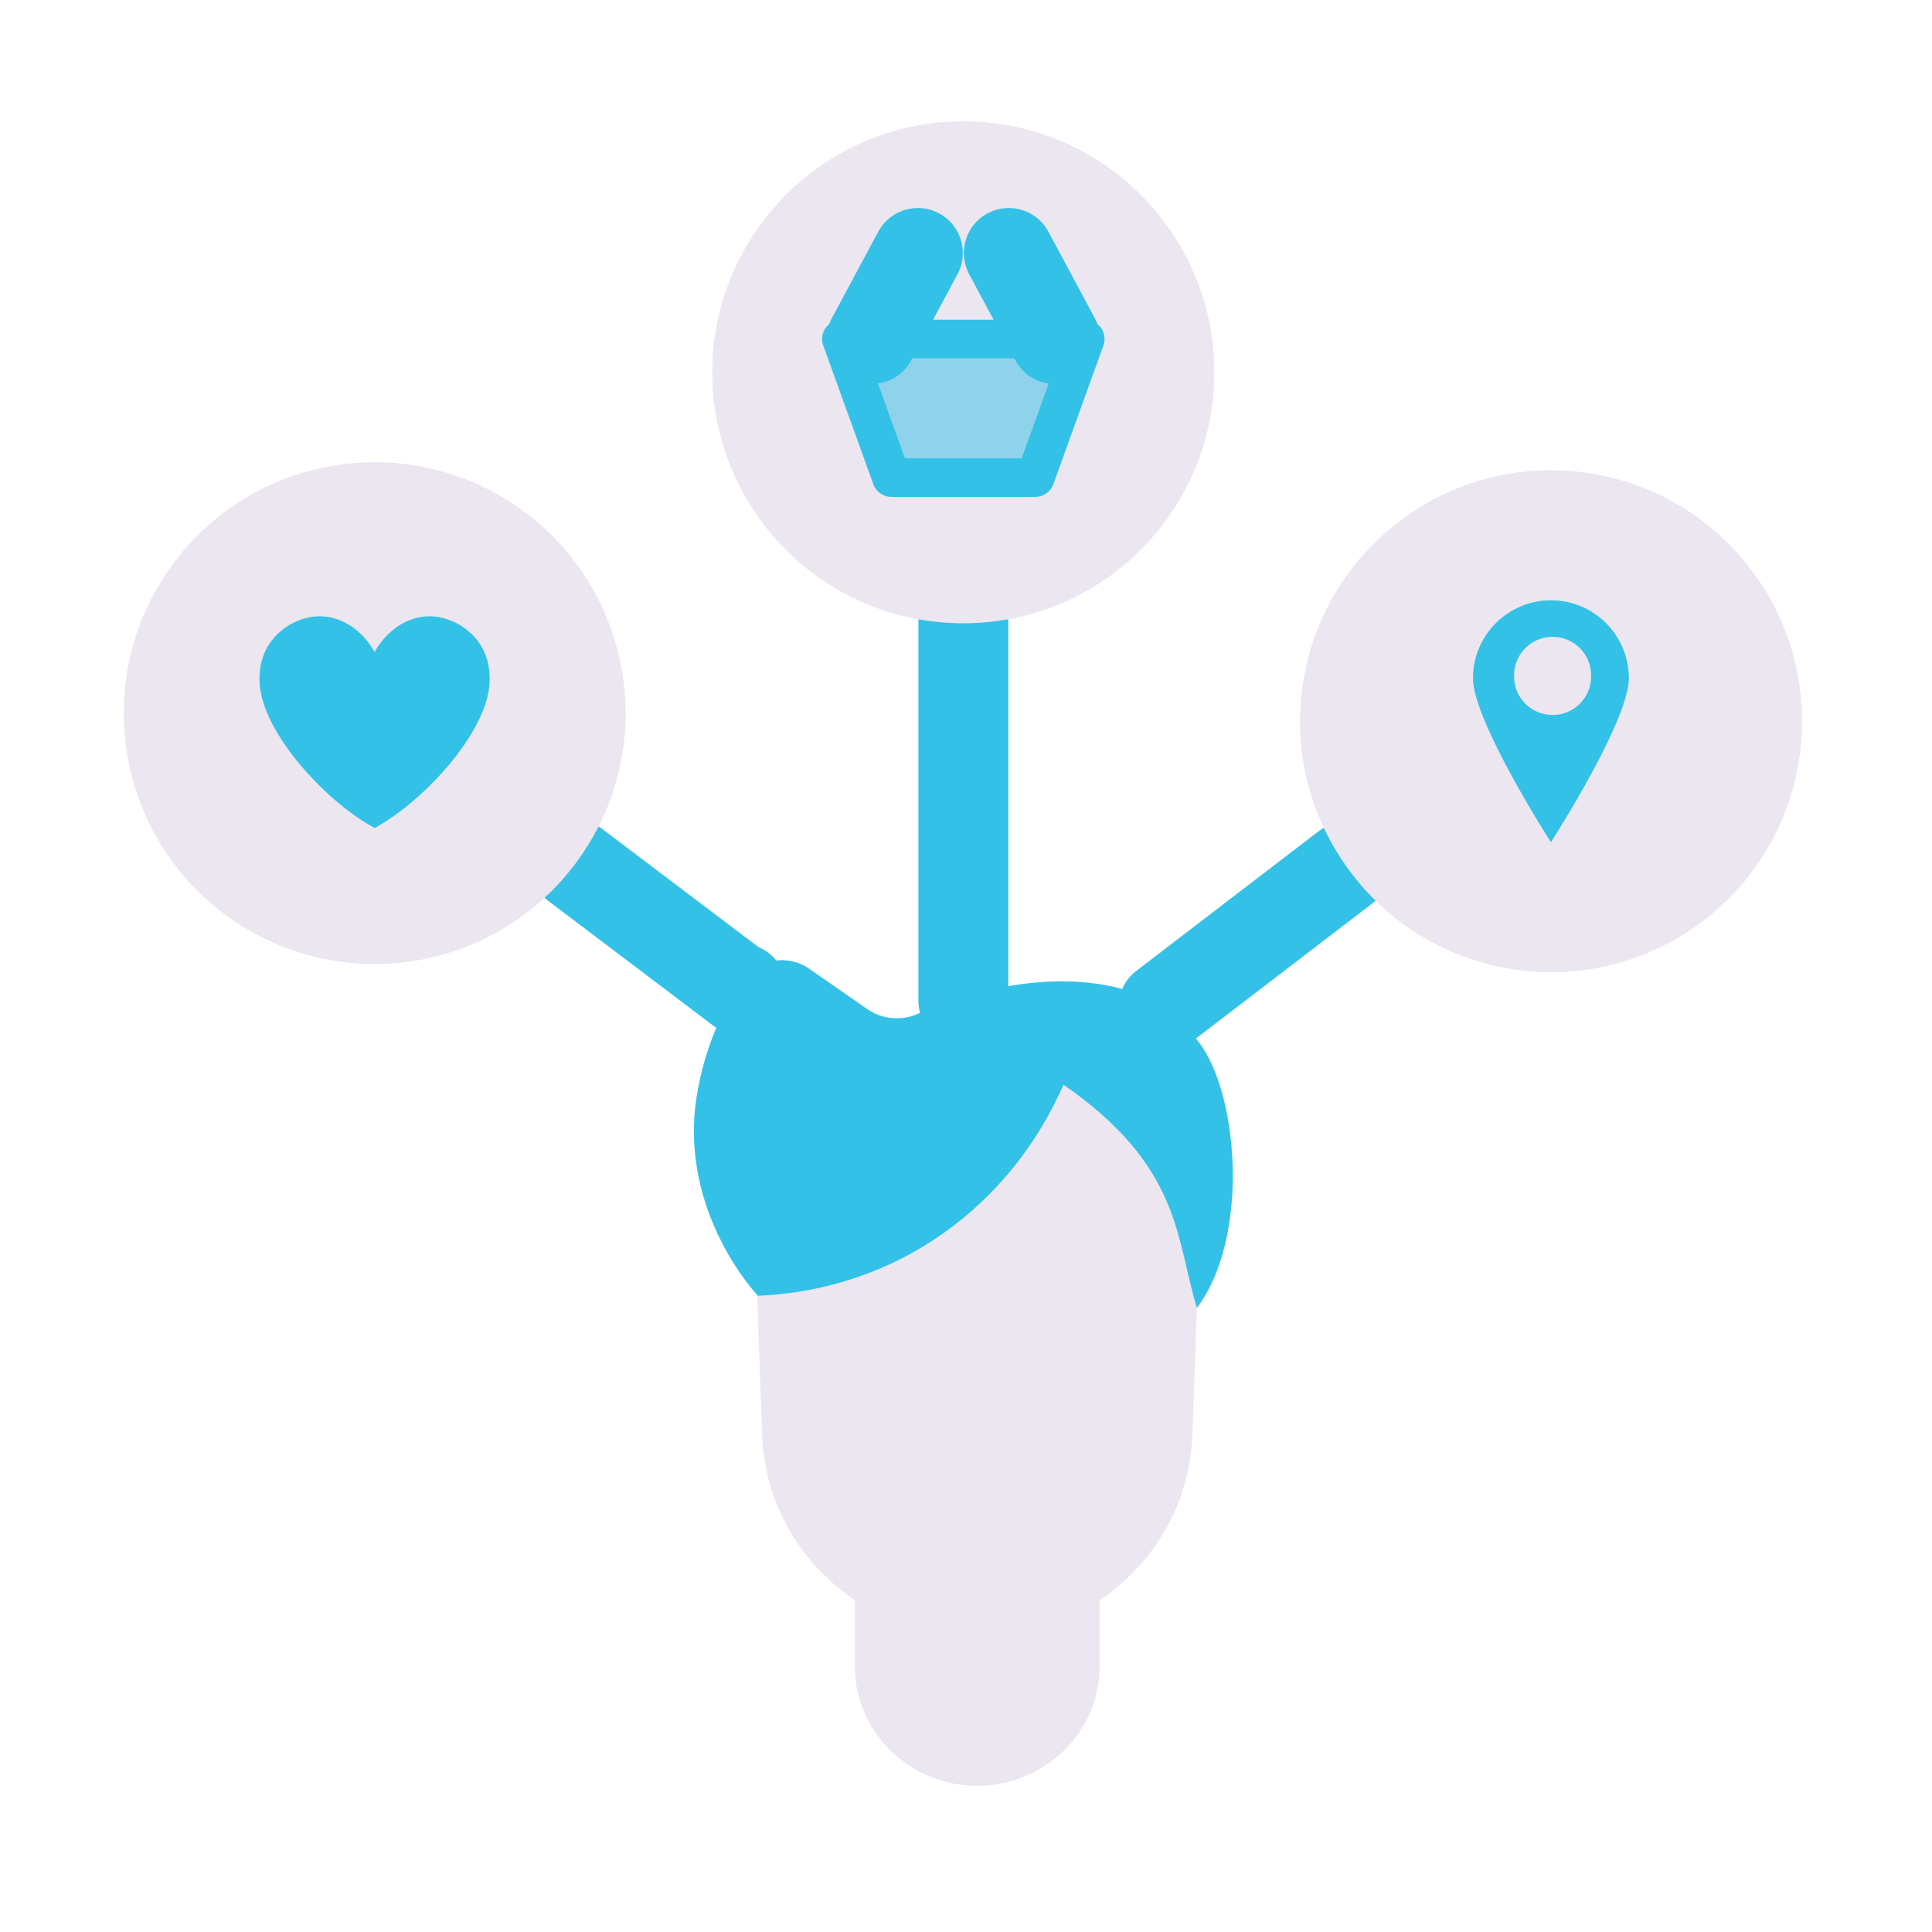 <svg width="125" height="125" viewBox="0 0 125 125" fill="none" xmlns="http://www.w3.org/2000/svg">
<g clip-path="url(#clip0_156_18476)">
<mask id="mask0_156_18476" style="mask-type:luminance" maskUnits="userSpaceOnUse" x="0" y="0" width="125" height="125">
<path d="M124.652 0H0V124.652H124.652V0Z" fill="white"/>
</mask>
<g mask="url(#mask0_156_18476)">
<mask id="mask1_156_18476" style="mask-type:luminance" maskUnits="userSpaceOnUse" x="0" y="0" width="125" height="125">
<path d="M0 0H124.652V124.652H0V0Z" fill="white"/>
</mask>
<g mask="url(#mask1_156_18476)">
<path d="M47.937 63.966C47.939 63.962 47.943 63.96 47.947 63.962C47.947 63.962 47.952 63.963 47.952 63.97C47.952 63.976 47.943 63.985 47.937 63.989M47.937 63.966C47.935 63.962 47.931 63.96 47.927 63.962C47.927 63.962 47.922 63.963 47.922 63.97C47.922 63.976 47.93 63.985 47.937 63.989" stroke="#33C1E7" stroke-width="5.817" stroke-linecap="round" stroke-linejoin="round"/>
<path d="M47.983 64.008L47.961 63.992" stroke="#33C1E7" stroke-width="5.817" stroke-linecap="round" stroke-linejoin="round"/>
<path d="M47.954 64.078L37.188 55.938" stroke="#33C1E7" stroke-width="5.817" stroke-linecap="round" stroke-linejoin="round"/>
<path d="M47.975 64.003L47.954 63.988L47.975 64.003ZM47.911 63.994C47.924 64.004 47.944 64.001 47.954 63.988C47.965 63.974 47.962 63.954 47.948 63.944C47.935 63.933 47.915 63.936 47.905 63.95C47.894 63.964 47.897 63.983 47.911 63.994Z" fill="#EBE6EF"/>
<path d="M47.937 63.966C47.939 63.962 47.943 63.96 47.947 63.962C47.947 63.962 47.952 63.963 47.952 63.97C47.952 63.976 47.943 63.985 47.937 63.989M47.937 63.966C47.935 63.962 47.931 63.96 47.927 63.962C47.927 63.962 47.922 63.963 47.922 63.97C47.922 63.976 47.93 63.985 47.937 63.989" fill="#33C1E7"/>
<path d="M47.955 64.071L37.188 55.931L47.955 64.071ZM14.451 59.088C21.602 64.495 31.783 63.081 37.19 55.93C42.597 48.779 41.183 38.599 34.032 33.192C26.881 27.785 16.7 29.199 11.293 36.35C5.886 43.501 7.3 53.681 14.451 59.088Z" fill="#EBE6EF"/>
<path d="M24.236 42.186C25.221 40.4 27.214 39.324 29.195 40.168C29.195 40.168 31.873 41.074 31.671 44.244C31.47 47.413 27.422 51.855 24.236 53.569M24.236 42.186C23.25 40.4 21.258 39.324 19.276 40.168C19.276 40.168 16.599 41.074 16.8 44.244C17.001 47.413 21.049 51.855 24.236 53.569" fill="#33C1E7"/>
<path d="M62.328 64.743V40.32" stroke="#33C1E7" stroke-width="5.817" stroke-linecap="round" stroke-linejoin="round"/>
<path d="M62.328 64.743V40.32V64.743ZM78.561 24.085C78.561 33.051 71.293 40.319 62.328 40.319C53.362 40.319 46.094 33.051 46.094 24.085C46.094 15.12 53.362 7.852 62.328 7.852C71.293 7.852 78.561 15.12 78.561 24.085Z" fill="#EBE6EF"/>
<path d="M66.978 30.902H57.676L54.438 21.934H70.216L66.978 30.902ZM56.399 21.934L59.386 16.367L56.399 21.934ZM68.255 21.934L65.268 16.367L68.255 21.934Z" fill="#33C1E7"/>
<g style="mix-blend-mode:multiply">
<g opacity="0.5">
<path d="M62.32 64.751V40.328V64.751ZM78.553 24.093C78.553 33.059 71.285 40.327 62.32 40.327C53.354 40.327 46.086 33.059 46.086 24.093C46.086 15.127 53.354 7.859 62.32 7.859C71.285 7.859 78.553 15.127 78.553 24.093Z" fill="#EBE6EF"/>
</g>
</g>
<path d="M56.399 21.934L59.386 16.367M68.255 21.934L65.268 16.367M66.978 30.902H57.676L54.438 21.934H70.216L66.978 30.902Z" stroke="#33C1E7" stroke-width="2.493" stroke-linecap="round" stroke-linejoin="round"/>
<path d="M56.398 21.934L59.385 16.367M68.255 21.934L65.268 16.367" stroke="#33C1E7" stroke-width="5.817" stroke-linecap="round" stroke-linejoin="round"/>
<path d="M87.068 56.102L75.281 65.129" stroke="#33C1E7" stroke-width="5.817" stroke-linecap="round" stroke-linejoin="round"/>
<path d="M87.068 56.11L75.281 65.137L87.068 56.11ZM110.144 59.612C102.993 65.019 92.812 63.605 87.405 56.454C81.998 49.303 83.412 39.122 90.563 33.715C97.714 28.308 107.894 29.722 113.301 36.873C118.708 44.024 117.295 54.205 110.144 59.612Z" fill="#EBE6EF"/>
<path d="M95.312 43.881C95.312 46.663 100.35 54.481 100.35 54.481C100.35 54.481 105.387 46.663 105.387 43.881C105.387 41.099 103.132 38.844 100.35 38.844C97.568 38.844 95.312 41.099 95.312 43.881ZM100.449 43.773V43.7V43.773Z" fill="#33C1E7"/>
<g style="mix-blend-mode:multiply">
<g opacity="0.5">
<g style="mix-blend-mode:multiply">
<path d="M87.068 56.11L75.281 65.137L87.068 56.11ZM110.144 59.612C102.993 65.019 92.812 63.605 87.405 56.454C81.998 49.303 83.412 39.122 90.563 33.715C97.714 28.308 107.894 29.722 113.301 36.873C118.708 44.024 117.295 54.205 110.144 59.612Z" fill="#EBE6EF"/>
</g>
</g>
</g>
<path d="M95.305 43.881C95.305 46.663 100.342 54.481 100.342 54.481C100.342 54.481 105.379 46.663 105.379 43.881C105.379 41.099 103.124 38.844 100.342 38.844C97.56 38.844 95.305 41.099 95.305 43.881ZM100.441 43.773V43.7V43.773Z" fill="#33C1E7"/>
<path d="M100.453 43.768V43.695" stroke="#EBE6EF" stroke-width="4.986" stroke-linecap="round" stroke-linejoin="round"/>
<path d="M71.139 103.539V107.844C71.139 112.078 67.576 115.542 63.225 115.542C58.873 115.542 55.312 112.078 55.312 107.844V103.541" fill="#EBE6EF"/>
<path d="M62.776 66.164H63.683C71.563 66.164 77.873 72.521 77.599 80.183L77.146 92.86C76.885 100.155 70.732 105.937 63.23 105.937C55.728 105.937 49.574 100.155 49.313 92.86L48.86 80.183C48.586 72.521 54.896 66.164 62.776 66.164Z" fill="#EBE6EF"/>
<path d="M48.992 83.838C58.121 83.468 65.409 77.942 68.808 70.179C76.467 75.488 76.056 80.138 77.441 84.618C80.8 80.153 80.142 71.266 77.791 67.761C75.834 64.843 72.263 63.897 72.263 63.897C67.172 62.696 61.965 64.475 59.383 65.602C58.311 66.07 57.065 65.955 56.108 65.291L52.399 62.715C51.013 61.709 49.047 62.022 48.062 63.405C46.802 65.174 45.558 67.824 45.068 70.999C43.915 78.471 49.017 83.812 49.017 83.812" fill="#33C1E7"/>
<g style="mix-blend-mode:multiply" opacity="0.5">
<path d="M71.139 103.539C71.139 103.539 67.986 108.471 59.987 108.75C58.501 108.803 56.98 109.034 55.479 109.405C55.457 109.307 55.437 109.207 55.42 109.107C55.413 109.064 55.406 109.018 55.399 108.973C55.388 108.905 55.378 108.837 55.371 108.766C55.334 108.487 55.315 108.203 55.312 107.914V103.541C57.562 105.055 60.291 105.939 63.225 105.939C66.161 105.939 68.889 105.053 71.139 103.539Z" fill="#EBE6EF"/>
</g>
<g style="mix-blend-mode:multiply" opacity="0.4">
<path d="M79.716 77.529C79.533 74.741 78.828 72.158 77.793 70.62C75.836 67.703 72.265 66.757 72.265 66.757C67.174 65.555 61.966 67.334 59.385 68.461C58.312 68.93 57.066 68.816 56.111 68.152L52.401 65.576C51.014 64.569 49.048 64.881 48.063 66.265C46.805 68.035 45.559 70.686 45.068 73.86C45.027 74.123 44.995 74.386 44.968 74.644C44.856 73.502 44.871 72.284 45.068 71C45.559 67.826 46.805 65.175 48.063 63.405C49.048 62.021 51.014 61.709 52.401 62.716L56.111 65.292C57.066 65.956 58.312 66.07 59.385 65.601C61.966 64.475 67.174 62.696 72.265 63.897C72.265 63.897 75.836 64.844 77.793 67.76C79.175 69.822 79.971 73.74 79.716 77.529Z" fill="#33C1E7"/>
</g>
</g>
</g>
</g>
<defs>
<clipPath id="clip0_156_18476">
<rect width="124.652" height="124.652" fill="white"/>
</clipPath>
</defs>
</svg>
